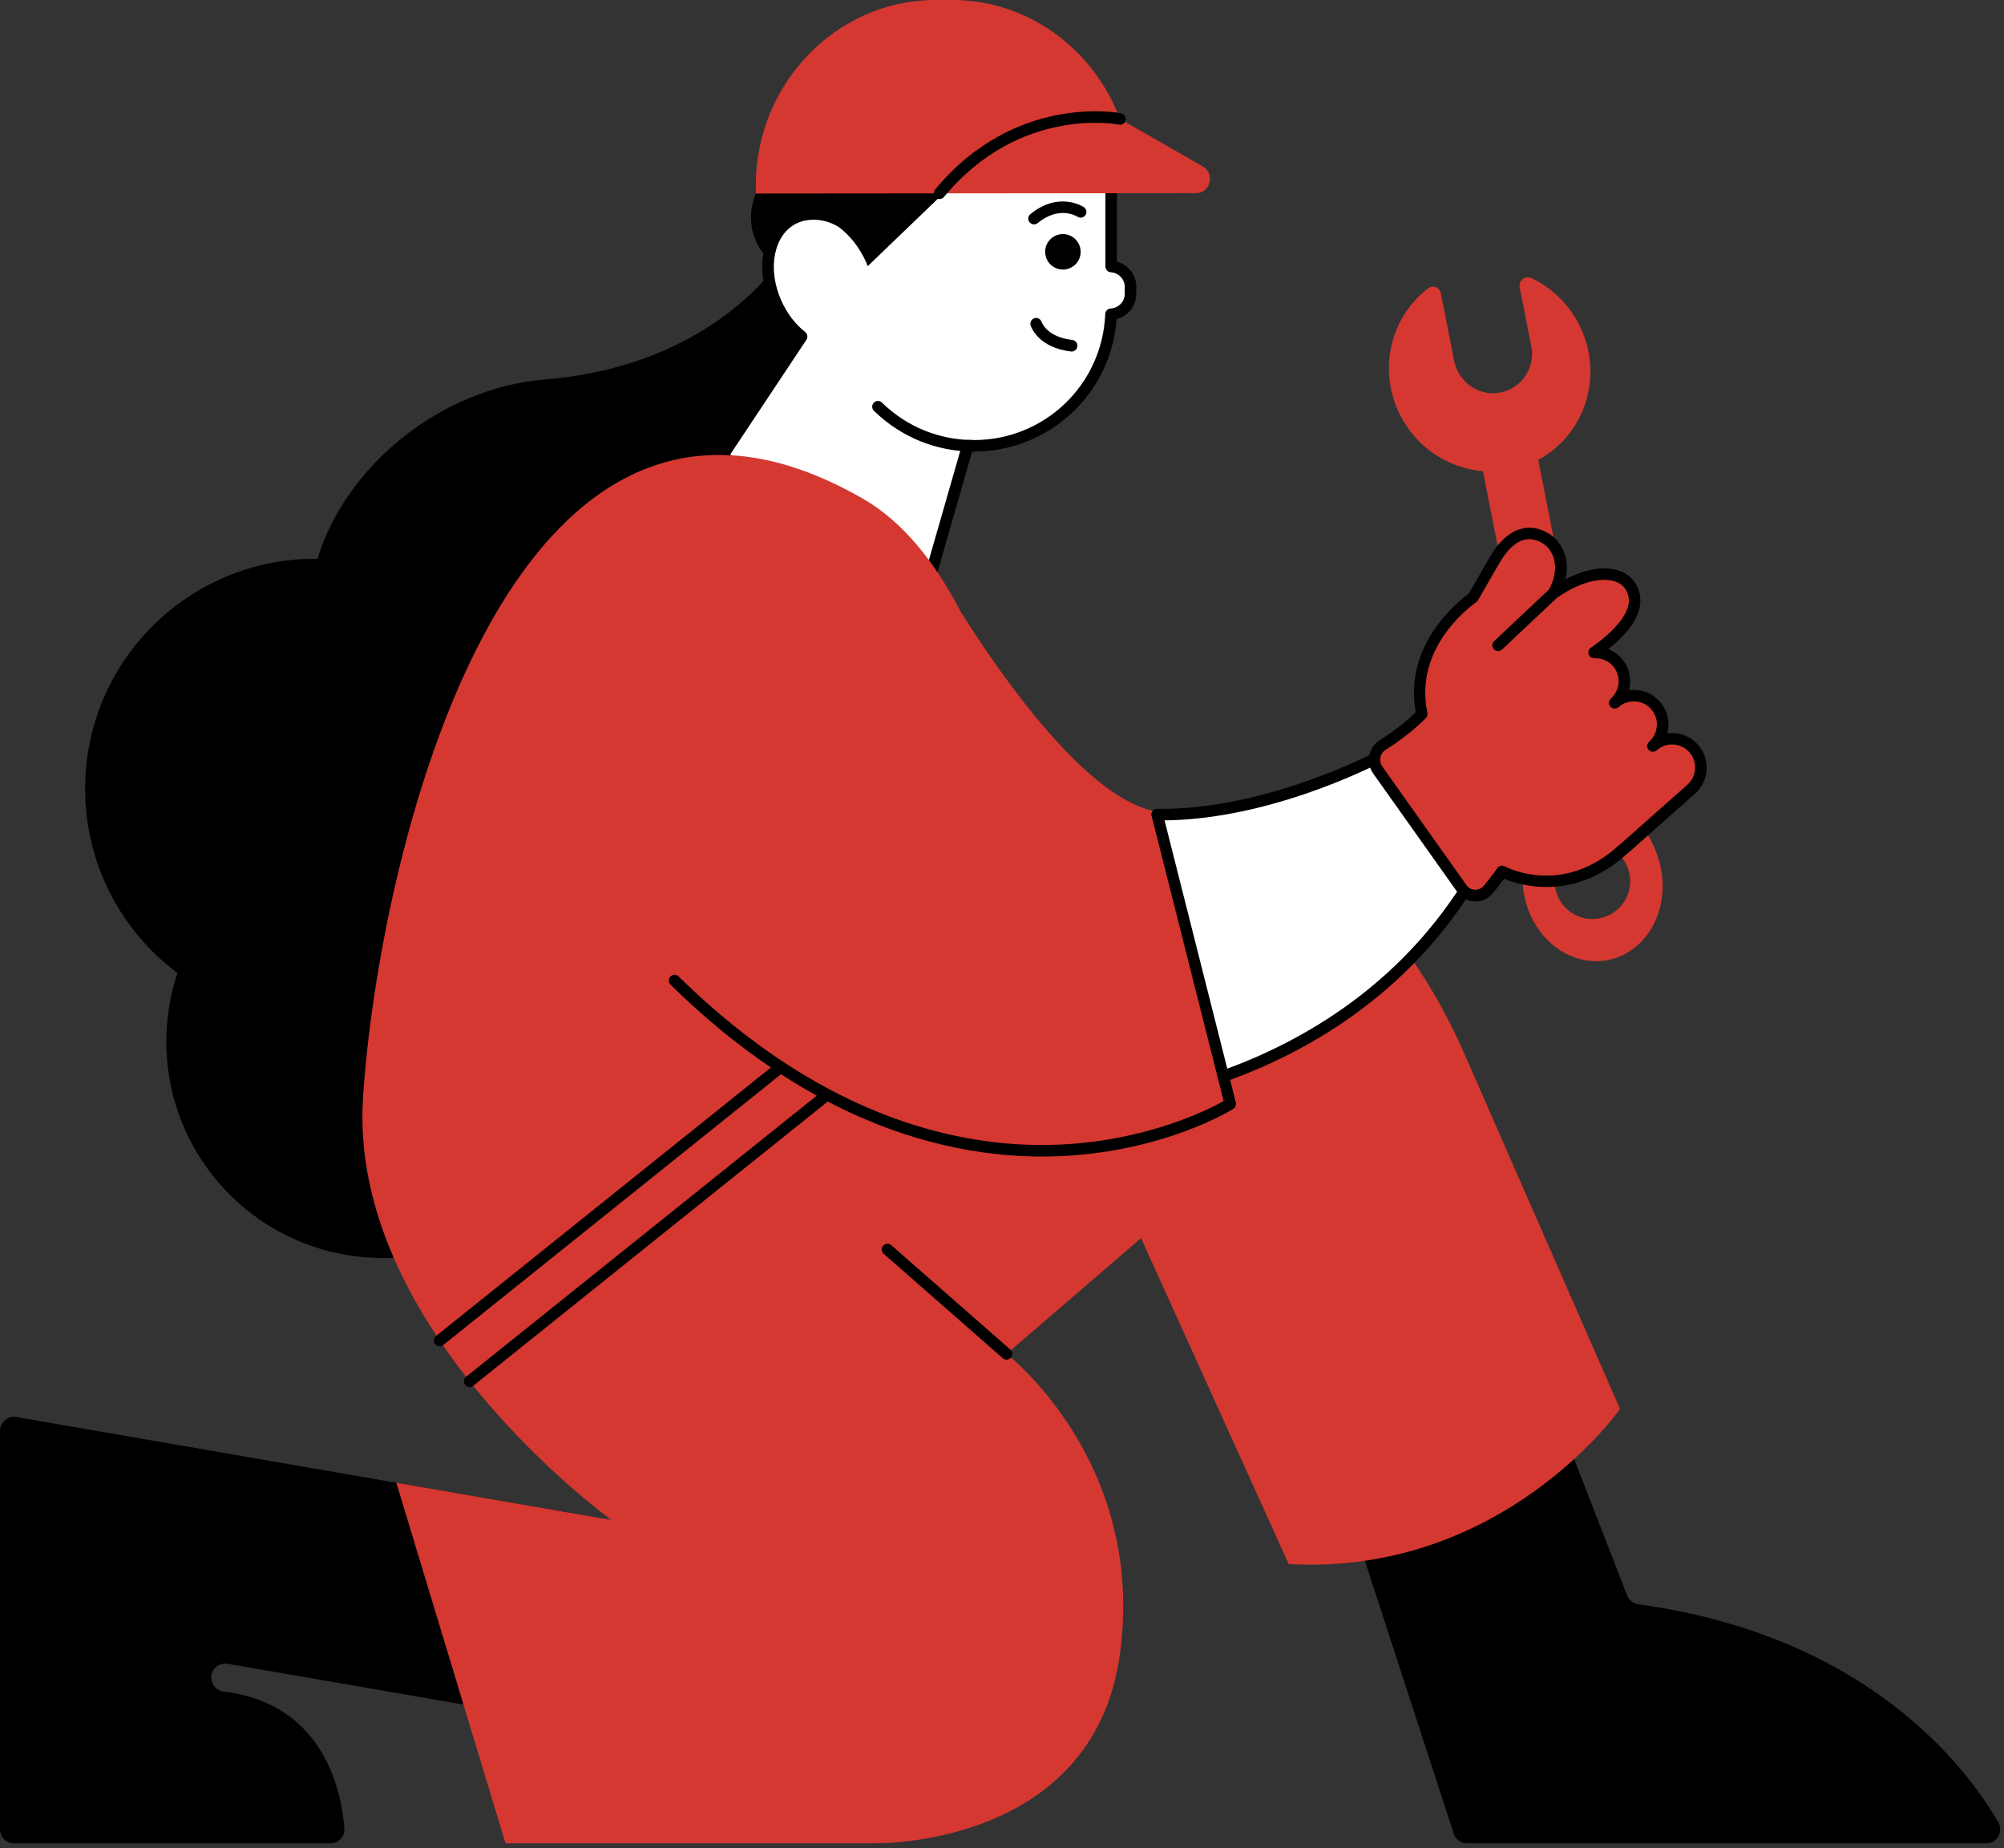 <?xml version="1.0" encoding="UTF-8" standalone="no"?><svg xmlns="http://www.w3.org/2000/svg" xmlns:xlink="http://www.w3.org/1999/xlink" fill="#000000" height="321.1" preserveAspectRatio="xMidYMid meet" version="1" viewBox="0.0 -0.0 348.2 321.1" width="348.2" zoomAndPan="magnify"><rect x="0.0" y="-0.0" width="348.2" height="321.1" fill="#333333" stroke="none"/><g id="change1_1"><path d="M345.11,320.23h-90.2c-1.05,0-1.99-0.68-2.32-1.68l-18.69-57.4c-0.4-1.23,0.23-2.56,1.44-3.03l32.5-12.5 c1.25-0.48,2.66,0.14,3.15,1.39l11.74,30.17c0.32,0.83,1.07,1.41,1.95,1.53c40.12,5.48,57.27,28.75,62.53,37.85 C348.16,318.19,347,320.23,345.11,320.23z M106.47,265.8c-0.15-1.04-0.96-1.87-2-2.05L2.85,246.17c-1.49-0.26-2.85,0.89-2.85,2.4 v69.22c0,1.35,1.09,2.44,2.44,2.44h54.97c1.41,0,2.54-1.19,2.43-2.6c-0.47-6.22-3.4-21.62-20.96-23.77 c-1.24-0.15-2.18-1.19-2.17-2.44v0c0.01-1.5,1.37-2.64,2.85-2.38l68.79,11.89c1.63,0.28,3.06-1.11,2.83-2.75L106.47,265.8z M107.23,115.71l-19.04-0.56c4.12,6.29,6.53,13.8,6.53,21.87c0,5.62-1.16,10.96-3.26,15.81c7.75,6.89,12.64,16.92,12.64,28.11 c0,20.76-16.83,37.6-37.6,37.6c-20.76,0-37.6-16.83-37.6-37.6c0-4.16,0.69-8.16,1.93-11.9c-9.74-7.29-16.04-18.91-16.04-32.01 c0-22.07,17.89-39.96,39.96-39.96c0.14,0,0.27,0.01,0.41,0.01c4.81-15.89,21.11-29.63,39.55-31.16 c30.74-2.55,41.87-22.18,41.87-22.18l2.69,14.73L107.23,115.71z" fill="inherit"/></g><g id="change2_1"><path d="M288.6,150.92c-0.8-4.08-3.27-8.23-6.42-10.94c-2.42-2.08-4.04-4.93-4.66-8.06l-10.25-52.06 c0.2-0.11,0.41-0.2,0.61-0.32c8.28-4.91,10.93-15.72,5.94-24.16c-1.89-3.19-4.61-5.58-7.7-7.06c-1.09-0.52-2.31,0.41-2.07,1.59 l2.02,10.27c0.69,3.53-1.47,6.96-4.88,7.9c-3.89,1.06-7.76-1.49-8.54-5.45l-2.26-11.5c-0.26-1.3-1.34-1.73-2.39-0.92 c-6.85,5.32-8.77,15.14-4.15,22.94c3.07,5.18,8.31,8.25,13.82,8.71l10.18,51.74c0.64,3.27,0.16,6.64-1.31,9.63 c-1.81,3.67-2.48,8.36-1.69,12.37c1.47,7.46,7.98,12.47,14.54,11.18S290.06,158.39,288.6,150.92z M277.95,159.53 c-3.56,0.7-7.01-1.62-7.71-5.18c-0.7-3.56,1.62-7.01,5.18-7.71c3.56-0.7,7.01,1.62,7.71,5.18 C283.83,155.37,281.51,158.82,277.95,159.53z" fill="#d43831"/></g><g id="change3_1"><path d="M196.43,49.84v1.19c0,1.91-1.5,3.46-3.39,3.56c-0.52,12.71-10.98,22.86-23.82,22.86h0 c-0.36,0-0.71-0.01-1.06-0.03l-6.77,23.56l-35.91-21.7l13.82-20.8c-1.8-1.42-3.4-3.45-4.5-5.95c-2.68-6.11-1.21-12.34,3.01-14.52 c2.8-1.44,6.3-0.91,8.76,0.77l-1.19-2.89c0-13.17,10.68-23.85,23.85-23.85h7.83c8.85,0,16.02,7.17,16.02,16.02v18.23 C194.94,46.4,196.43,47.94,196.43,49.84z" fill="#ffffff"/></g><g id="change1_2"><path d="M194.06,45.45V28.06c0-9.38-7.63-17.02-17.02-17.02h-7.83c-12.01,0-22.05,8.56-24.35,19.9l-13.54,2.68 c-2,5.04,0.05,8.76,1.31,10.42c-0.47,2.71-0.1,5.83,1.24,8.89c0.99,2.25,2.39,4.22,4.09,5.73l-13.33,20.06 c-0.15,0.23-0.2,0.51-0.14,0.77c0.06,0.27,0.23,0.5,0.46,0.64l35.92,21.7c0.16,0.1,0.34,0.14,0.52,0.14c0.12,0,0.25-0.02,0.37-0.07 c0.29-0.11,0.51-0.36,0.6-0.65l6.55-22.81c0.11,0,0.21,0,0.32,0c13.1,0,23.83-10.04,24.78-23c1.98-0.51,3.43-2.3,3.43-4.42v-1.19 C197.43,47.76,196.01,45.98,194.06,45.45z M195.43,51.03c0,1.36-1.07,2.49-2.44,2.56c-0.52,0.03-0.93,0.44-0.95,0.96 c-0.5,12.28-10.53,21.9-22.83,21.9c-0.34,0-0.68-0.01-1.02-0.03c-0.45-0.01-0.88,0.28-1,0.72l-6.41,22.3l-33.9-20.49l13.24-19.93 c0.29-0.43,0.19-1.02-0.21-1.34c-1.76-1.38-3.21-3.3-4.2-5.56c-2.39-5.45-1.27-11.26,2.55-13.23c2.2-1.14,5.16-0.9,7.47,0.55 c1.92,1.42,3.64,3.55,4.79,6.18c0.09,0.21,0.16,0.41,0.25,0.62l21.55-20.72l-25.3,5c2.42-10.01,11.46-17.47,22.2-17.47h7.83 c8.28,0,15.02,6.74,15.02,15.02v18.23c0,0.53,0.41,0.97,0.94,1c1.36,0.08,2.42,1.2,2.42,2.56V51.03z" fill="inherit"/></g><g id="change2_2"><path d="M207.85,33.55l-11.15,0.01l0,0l-65.38,0.06l0-1.35C131.3,14.54,145.33,0.02,162.5,0l2.96,0 c13.23-0.01,24.61,8.6,29.14,20.67l14.4,8.25C211.16,30.16,210.31,33.54,207.85,33.55z" fill="#d43831"/></g><g id="change1_3"><path d="M195.58,20.88c-0.11,0.54-0.64,0.89-1.18,0.77c-0.17-0.04-17.2-3.37-30.39,12.57c-0.2,0.24-0.48,0.36-0.77,0.36 c-0.22,0-0.45-0.08-0.64-0.23c-0.43-0.35-0.48-0.98-0.13-1.41c13.99-16.91,32.17-13.29,32.35-13.26 C195.35,19.81,195.7,20.34,195.58,20.88z M183.84,40.78c-1.64,0.47-2.59,2.17-2.12,3.81c0.47,1.64,2.17,2.59,3.81,2.12 c1.64-0.47,2.59-2.17,2.12-3.81C187.18,41.27,185.48,40.32,183.84,40.78z M179.03,37.2c-0.43,0.35-0.49,0.98-0.14,1.41 c0.2,0.24,0.49,0.37,0.78,0.37c0.22,0,0.45-0.07,0.63-0.23c3.75-3.06,6.77-1.19,6.92-1.1c0.46,0.3,1.08,0.18,1.38-0.28 c0.31-0.46,0.18-1.08-0.28-1.39C188.14,35.87,183.97,33.18,179.03,37.2z M186.33,59.06c-4.39-0.5-5.3-3-5.35-3.13 c-0.17-0.52-0.72-0.82-1.24-0.65c-0.53,0.16-0.83,0.72-0.67,1.25c0.05,0.16,1.24,3.86,7.03,4.53c0.04,0,0.08,0.01,0.11,0.01 c0.5,0,0.93-0.38,0.99-0.89C187.27,59.62,186.87,59.12,186.33,59.06z M169.21,76.45c-6,0-11.68-2.31-15.97-6.51 c-0.39-0.39-1.03-0.38-1.41,0.02c-0.39,0.4-0.38,1.03,0.02,1.41c4.67,4.56,10.84,7.08,17.37,7.08c0.55,0,1-0.45,1-1 S169.77,76.45,169.21,76.45z" fill="inherit"/></g><g id="change2_3"><path d="M281.49,244.78c0,0-20.3,28.98-57.57,26.94l-25.66-56.63l-23.36,20.11c0,0,24.38,18.77,19.66,52.34 c-4.72,33.57-42.64,32.68-42.64,32.68H87.83l-18.97-62.64l37.36,6.47c0,0-45.7-32.94-43.15-73.28 c2.55-40.34,24.64-139.79,86.81-104.17c7.23,4.14,12.81,11.46,17.08,19.74c7.45,11.79,22.14,32.64,33.99,34.64l0.13,0.53l0.89,3.51 c16.04-1.66,37.54,4.03,52.6,38.34C281.49,244.78,281.49,244.78,281.49,244.78z" fill="#d43831"/></g><g id="change3_2"><path d="M201.07,141.52c19.81,0.26,39.25-10.42,39.25-10.42l19.25,2.75l-2.06,15.8 c-11.75,21.54-30.36,32.14-44.97,37.32" fill="#ffffff"/></g><g id="change1_4"><path d="M212.54,187.97c-0.41,0-0.8-0.26-0.94-0.67c-0.18-0.52,0.09-1.09,0.61-1.28c13.72-4.87,32.53-15.18,44.34-36.69l1.91-14.63 l-17.95-2.56c-2.56,1.34-20.93,10.61-39.44,10.38c-0.55-0.01-0.99-0.46-0.99-1.01s0.42-1.01,1.01-0.99 c19.27,0.23,38.56-10.19,38.76-10.3c0.19-0.1,0.41-0.15,0.62-0.11l19.25,2.75c0.54,0.08,0.92,0.58,0.85,1.12l-2.06,15.8 c-0.02,0.12-0.05,0.24-0.11,0.35c-12.1,22.18-31.43,32.79-45.51,37.78C212.77,187.95,212.65,187.97,212.54,187.97z" fill="inherit"/></g><g id="change2_4"><path d="M283.99,103.98c0.33,3.62-4.2,7.41-7.02,9.38l0.17,0c1.42-0.02,2.84,0.52,3.84,1.66 c1.83,2.06,1.63,5.24-0.43,7.07c0.92-0.82,2.07-1.23,3.23-1.25c1.42-0.02,2.84,0.54,3.84,1.68c1.83,2.06,1.63,5.24-0.43,7.07 c2.06-1.83,5.25-1.63,7.07,0.42c1.83,2.06,1.63,5.25-0.43,7.07l-11.67,10.35c-0.07,0.06-0.14,0.1-0.21,0.15l-0.18,0.17 c-10.35,9.29-20.79,3.63-20.79,3.63s-0.83,1.24-2.4,3.13c-1.21,1.46-3.48,1.38-4.58-0.16l-6.81-9.6l-7.82-11.03 c-1-1.42-0.6-3.38,0.86-4.31c4.41-2.79,6.82-5.38,6.82-5.38c-2.62-12.23,8.37-19.89,8.89-20.24c0.05-0.09,3.54-6.16,3.54-6.16 c2.94-5.21,6.19-5.8,9-4.17c2.64,1.53,3.88,5.41,1.46,9.58C277.35,97.89,283.55,99.15,283.99,103.98z" fill="#d43831"/></g><g id="change1_5"><path d="M295.02,129.36c-1.06-1.19-2.53-1.91-4.13-2c-0.4-0.02-0.81-0.01-1.2,0.05c0.1-0.38,0.17-0.78,0.19-1.19 c0.1-1.61-0.43-3.15-1.49-4.34c-1.16-1.31-2.86-2.06-4.61-2.02c-0.25,0-0.49,0.02-0.73,0.06c0.5-1.88,0.08-3.98-1.3-5.54 c-0.63-0.72-1.42-1.26-2.3-1.6c3.02-2.43,5.85-5.61,5.55-8.88c-0.19-2.07-1.29-3.68-3.1-4.52c-2.56-1.19-6.13-0.71-9.9,1.26 c0.86-3.6-0.66-6.66-3.01-8.02c-1.58-0.92-3.17-1.17-4.72-0.74c-2.09,0.57-3.99,2.35-5.64,5.28c-2.39,4.15-3.17,5.51-3.43,5.97 c-1.58,1.14-11.41,8.77-9.21,20.61c-0.81,0.79-2.97,2.78-6.27,4.86c-0.93,0.59-1.59,1.55-1.81,2.64c-0.21,1.09,0.02,2.19,0.66,3.1 l14.64,20.63c0.7,0.99,1.8,1.58,3.01,1.63c0.05,0,0.1,0,0.15,0c1.16,0,2.25-0.51,3-1.41c0.9-1.08,1.56-1.96,1.97-2.52 c2.76,1.13,12.06,3.99,21.13-4.15l0.13-0.12c0.08-0.05,0.17-0.11,0.25-0.18l11.67-10.35c1.2-1.06,1.91-2.53,2.01-4.13 C296.61,132.1,296.08,130.55,295.02,129.36z M293.17,136.34l-11.68,10.35c-0.02,0.01-0.12,0.08-0.13,0.09 c-0.03,0.02-0.06,0.04-0.08,0.07l-0.17,0.16c-9.68,8.68-19.25,3.71-19.65,3.5c-0.45-0.25-1.02-0.1-1.31,0.32 c-0.01,0.01-0.82,1.23-2.34,3.05c-0.38,0.46-0.94,0.71-1.54,0.69c-0.59-0.02-1.12-0.31-1.46-0.79l-14.64-20.63 c-0.32-0.45-0.44-1.01-0.33-1.55c0.11-0.56,0.43-1.03,0.91-1.33c4.47-2.83,6.91-5.44,7.02-5.55c0.22-0.24,0.31-0.57,0.25-0.89 c-2.48-11.59,8.02-18.9,8.47-19.21c0.13-0.09,0.24-0.21,0.32-0.35c0.14-0.25,3.53-6.13,3.53-6.14c1.39-2.46,2.88-3.92,4.43-4.34 c0.31-0.08,0.62-0.13,0.94-0.13c0.73,0,1.49,0.22,2.25,0.67c2.1,1.22,3.2,4.46,1.16,8.1l-9.52,8.96c-0.4,0.38-0.42,1.01-0.04,1.41 c0.2,0.21,0.46,0.31,0.73,0.31c0.25,0,0.49-0.09,0.69-0.27l9.58-9.02c4.81-3.31,8.57-3.54,10.49-2.64c1.16,0.54,1.83,1.54,1.96,2.89 c0.21,2.3-2.19,5.39-6.6,8.47c-0.36,0.25-0.51,0.71-0.38,1.13c0.14,0.42,0.5,0.67,0.97,0.69l0.17,0c0.02,0,0.05,0,0.07,0 c1.17,0,2.26,0.48,3,1.33c1.46,1.65,1.31,4.19-0.35,5.66c-0.41,0.37-0.45,1-0.08,1.41c0.37,0.41,1,0.45,1.41,0.08c0,0,0,0,0,0 c0.71-0.63,1.63-0.98,2.58-1c1.19-0.03,2.3,0.47,3.08,1.35c0.71,0.8,1.06,1.83,1,2.9c-0.07,1.07-0.54,2.05-1.34,2.76 c-0.22,0.2-0.34,0.47-0.34,0.75c0,0.24,0.08,0.47,0.25,0.66c0.37,0.41,1,0.45,1.41,0.08c0.8-0.71,1.83-1.06,2.9-1 c1.07,0.06,2.05,0.54,2.76,1.33c0.71,0.8,1.06,1.83,1,2.9C294.45,134.66,293.97,135.64,293.17,136.34z M214.73,191.54 c0.11,0.42-0.07,0.86-0.44,1.09c-0.47,0.3-11.83,7.3-29.66,8.2c-1.15,0.06-2.35,0.09-3.59,0.09c-10.14,0-23.02-2.15-37.22-9.56 l-61.6,49.39c-0.18,0.15-0.41,0.22-0.62,0.22c-0.29,0-0.58-0.13-0.78-0.37c-0.35-0.43-0.28-1.06,0.15-1.41l60.94-48.85 c-2.04-1.13-4.12-2.36-6.21-3.72l-58.68,47.04c-0.18,0.15-0.41,0.22-0.62,0.22c-0.29,0-0.58-0.13-0.78-0.38 c-0.35-0.43-0.28-1.06,0.15-1.41l58.18-46.64c-5.69-3.85-11.54-8.58-17.45-14.39c-0.39-0.39-0.4-1.02-0.01-1.42 c0.39-0.39,1.02-0.4,1.41-0.01c26.02,25.55,50.55,29.99,66.53,29.2c15.04-0.74,25.58-6.09,28.18-7.54l-12.51-49.54 c-0.13-0.54,0.19-1.08,0.72-1.21c0.54-0.13,1.08,0.19,1.21,0.73L214.73,191.54z M175.55,234.45c0.42,0.36,0.46,1,0.09,1.41 c-0.2,0.23-0.47,0.34-0.75,0.34c-0.23,0-0.47-0.08-0.66-0.25l-20.68-18.13c-0.42-0.36-0.46-1-0.09-1.41 c0.36-0.42,0.99-0.46,1.41-0.09L175.55,234.45z" fill="inherit"/></g></svg>